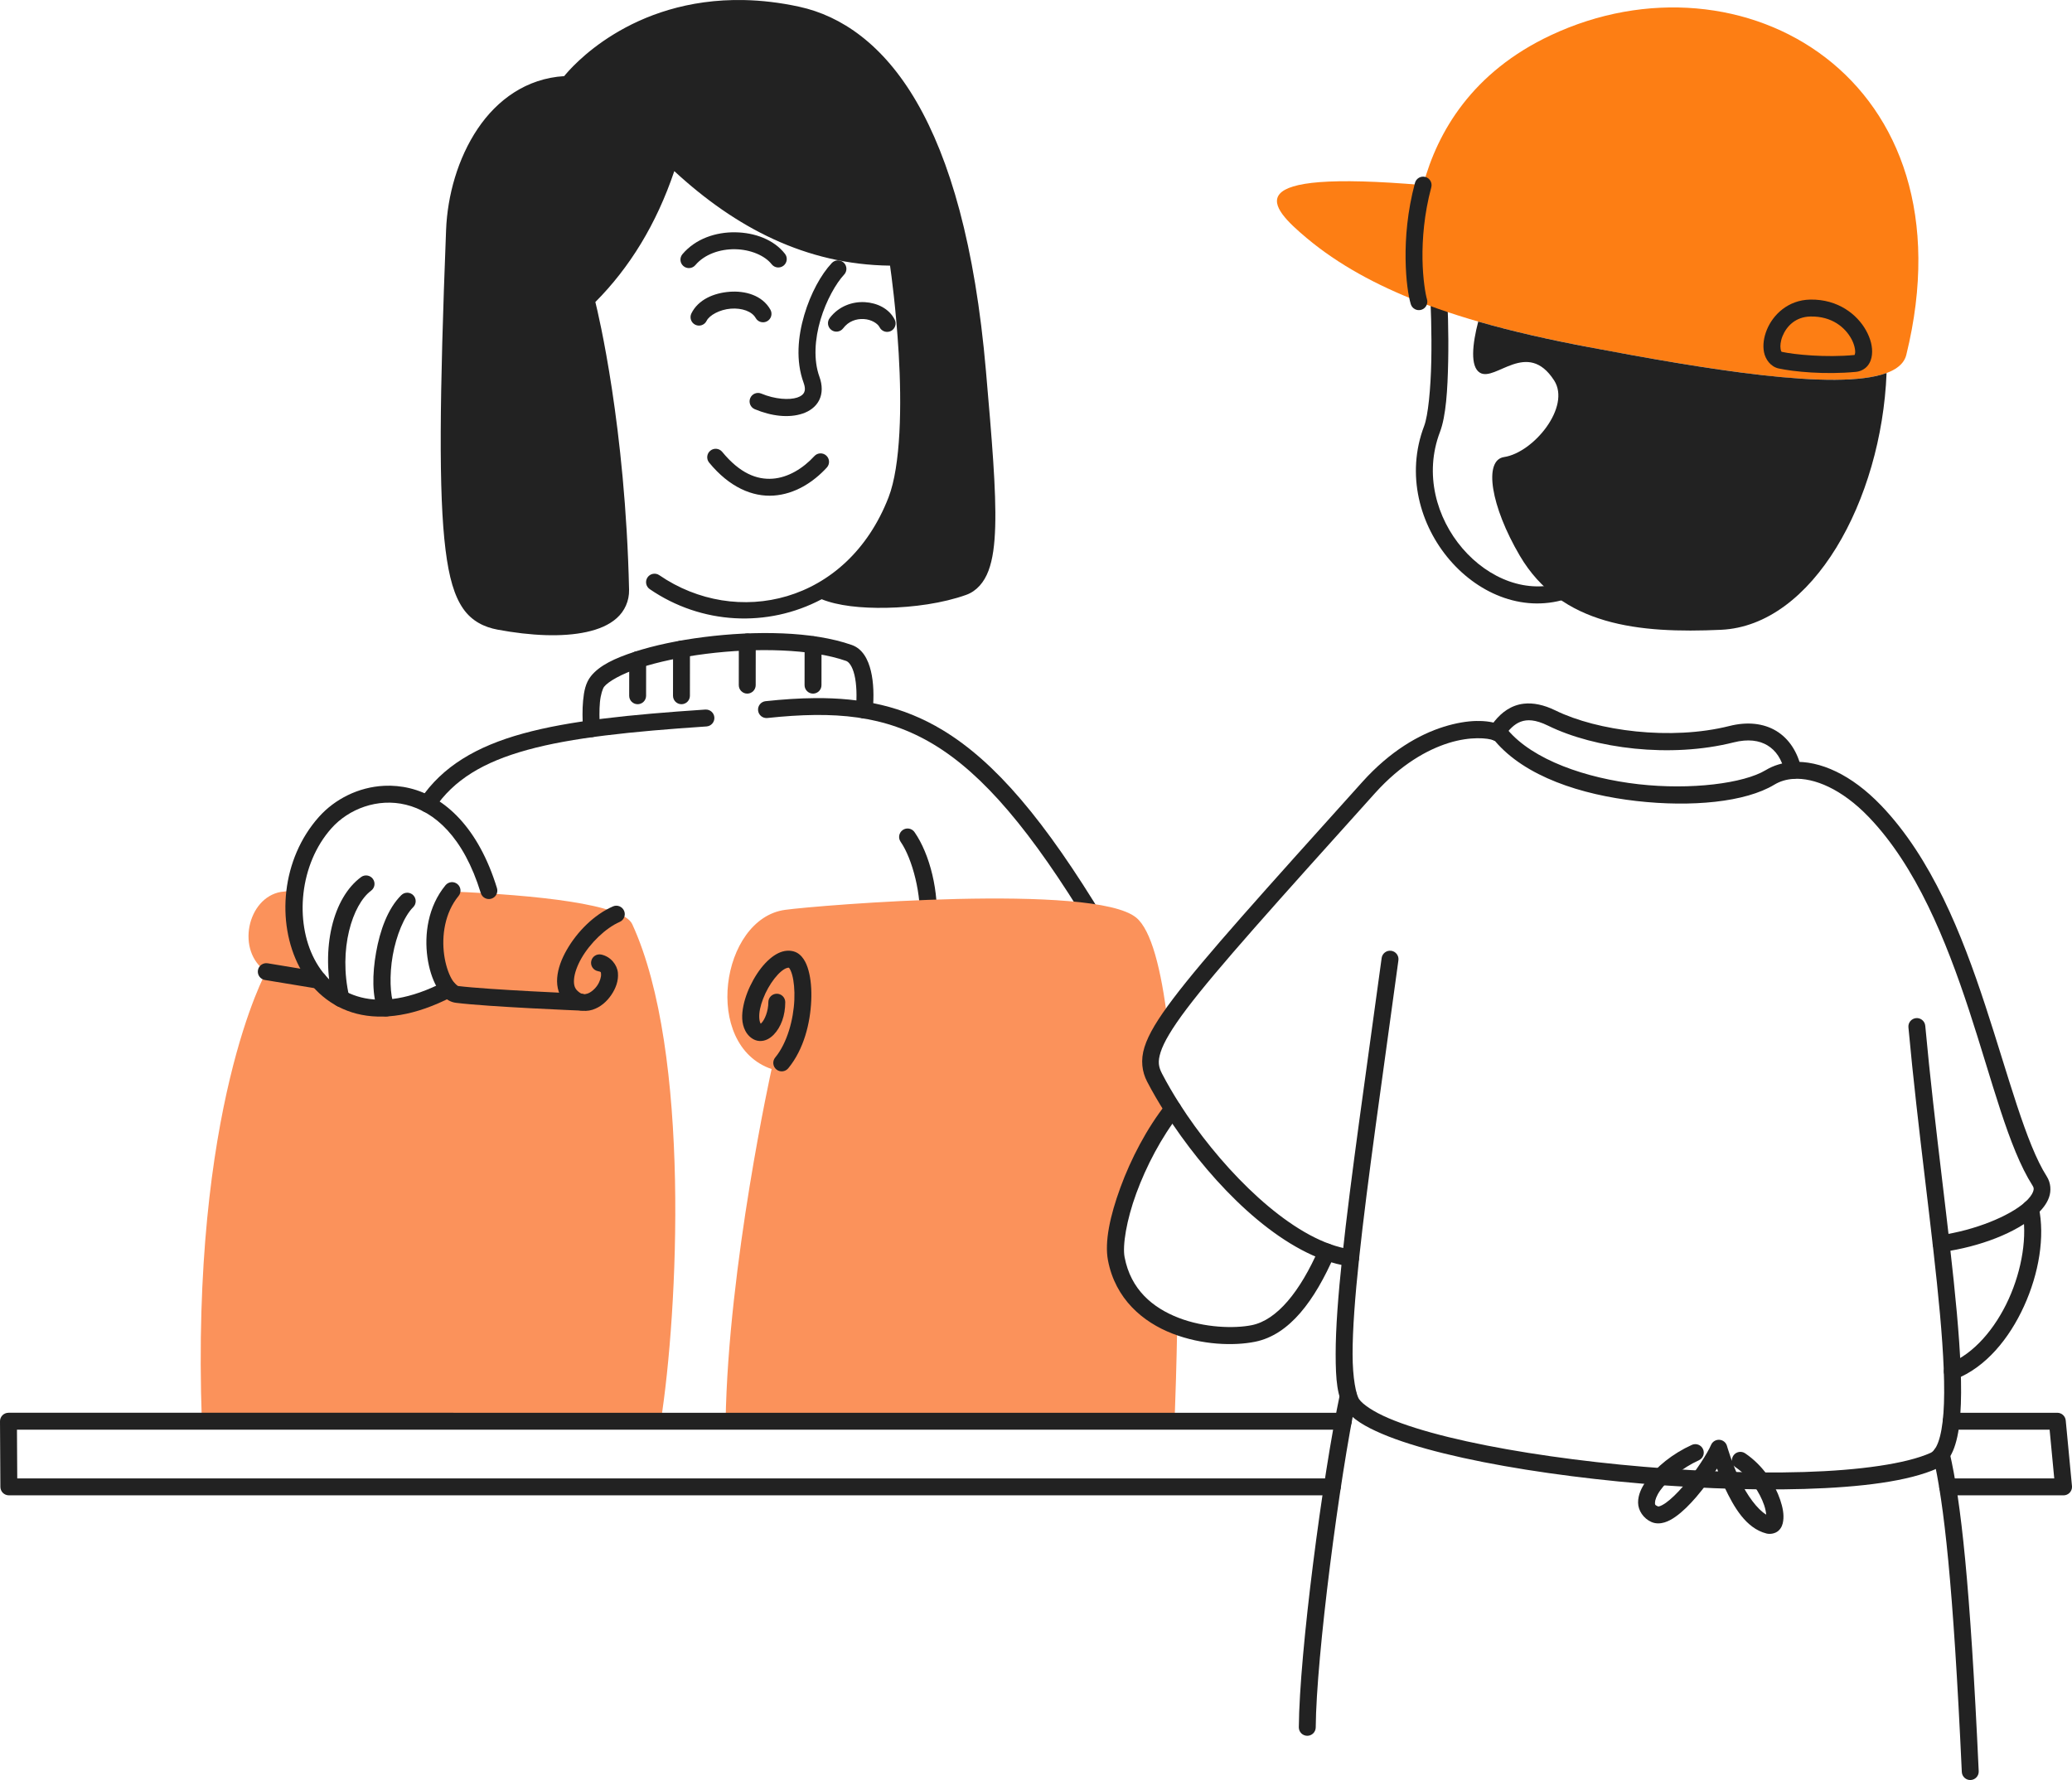 <?xml version="1.0" encoding="UTF-8"?>
<svg id="Layer_2" data-name="Layer 2" xmlns="http://www.w3.org/2000/svg" viewBox="0 0 2939.48 2525.65">
  <defs>
    <style>
      .cls-1, .cls-2 {
        fill: #222;
      }

      .cls-3 {
        fill: #fb925b;
      }

      .cls-3, .cls-2, .cls-4 {
        fill-rule: evenodd;
      }

      .cls-4 {
        fill: #fd7e14;
      }
    </style>
  </defs>
  <g id="Layer_1-2" data-name="Layer 1">
    <g>
      <path id="path1621" class="cls-3" d="m640.28,1264.93c120.73,5.01,243.58,17.94,256.64,46.32,83.48,181.36,64.81,550.99,40.55,705.3H286.35c-15.92-445.16,91.41-637.9,91.41-637.9-43.44-28.96-26.99-104.95,20.83-113.15,3.39-.58,10.29-1.14,20.01-1.62-13.48,107.37,64.04,219.38,217.63,139.51-20.2-22.99-32.39-92.61,4.05-138.46h0Z"/>
      <path id="path1622" class="cls-1" d="m1280.68,1177.7c-5.44,3.79-6.77,11.27-2.98,16.71,0,0,0,0,0,0,16.58,23.79,30.51,76.48,26.69,116.98-.62,6.6,4.22,12.46,10.81,13.08,6.59.62,12.45-4.22,13.07-10.82,4.47-47.26-9.03-101.63-30.88-132.98-3.79-5.44-11.27-6.78-16.7-2.98,0,0,0,0,0,0Z"/>
      <path id="path1623" class="cls-1" d="m1156.04,990.55c-22.28.18-45.5,1.74-69.91,4.34-6.59.7-11.36,6.61-10.66,13.2.7,6.59,6.6,11.37,13.19,10.67,0,0,0,0,0,0,95.33-10.15,166.85-4.25,236.28,37.73s137.75,121.53,221.96,260.96c3.43,5.67,10.8,7.49,16.47,4.06,5.67-3.43,7.49-10.81,4.06-16.48-85.08-140.87-155.18-223.81-230.08-269.1-56.18-33.97-114.5-45.92-181.33-45.39Z"/>
      <path id="path1624" class="cls-3" d="m1656.36,1448.68c-26.9,40.33-28.73,60.49-18.33,80.48,7.4,14.23,16.08,29.16,25.81,44.35-53.12,67.32-88.34,169.86-80.21,212.49,9.82,51.49,46.04,80.92,86.44,95.93-.96,54.21-2.46,101.24-3.73,134.62h-636.92c3.54-221.04,65.25-499.7,65.25-499.7-98.82-33.76-72.11-213.33,18.96-225.87,48.96-6.73,438.58-38.22,498.25,11,21.41,17.66,35.47,73.12,44.48,146.69Z"/>
      <path id="path1626" class="cls-1" d="m1007.69,639.49c-5.12,4.21-5.86,11.77-1.65,16.9,0,0,0,0,0,0,28.85,35.11,61.54,48.84,91.59,46.76,30.05-2.09,56.15-18.85,75.34-39.74,4.49-4.88,4.17-12.47-.71-16.96,0,0,0,0,0,0-4.88-4.49-12.47-4.17-16.95.71,0,0,0,0,0,0-16.14,17.56-37.35,30.51-59.34,32.04s-46.06-7.23-71.39-38.06c-4.21-5.12-11.77-5.86-16.88-1.65Z"/>
      <path id="path1627" class="cls-1" d="m1188.39,369.43c-3.18.1-6.19,1.47-8.36,3.79-15.3,16.33-29.97,42.98-39.01,73.56-9.04,30.58-12.32,65.16-1.05,96.09,2.72,7.48,2.07,11.47.73,14.15-1.34,2.67-4.13,5.18-9.66,7.04-11.06,3.72-31.48,2.59-51.01-5.61-6.11-2.56-13.14.31-15.7,6.43,0,0,0,0,0,0-2.56,6.11.31,13.15,6.42,15.71,0,0,0,0,0,0,23.86,10.01,48.4,12.78,67.93,6.21,9.76-3.28,18.69-9.47,23.47-19.03,4.78-9.55,4.66-21.32.36-33.13h0c-8.71-23.94-6.54-53.81,1.52-81.06,8.06-27.26,22.15-51.83,33.51-63.95,4.53-4.84,4.28-12.43-.55-16.97-2.32-2.18-5.41-3.34-8.59-3.24h0Z"/>
      <path id="path1628" class="cls-1" d="m1034.9,414.01c-21.95,1.7-44.33,10.89-54.03,30.7-2.92,5.95-.46,13.14,5.49,16.06,5.95,2.92,13.14.45,16.05-5.5,0,0,0,0,0,0,3.87-7.9,18.48-16.09,34.35-17.32s30.04,3.88,35.29,13.23c3.25,5.78,10.56,7.83,16.33,4.58,5.77-3.25,7.82-10.57,4.58-16.35-11.63-20.71-36.11-27.11-58.06-25.41Z"/>
      <path id="path1629" class="cls-1" d="m1043.26,329.6c-27.39-.43-56.24,8.82-75.07,31.03-4.29,5.05-3.67,12.63,1.38,16.92,5.05,4.29,12.62,3.67,16.91-1.38,13-15.33,34.75-22.89,56.41-22.55s42.12,8.91,51.83,21.31c4.09,5.22,11.63,6.13,16.84,2.04s6.13-11.64,2.04-16.85c-15.91-20.31-42.95-30.08-70.34-30.51Z"/>
      <path id="path1630" class="cls-1" d="m1226.96,428.73c-17.54-1.05-37.14,5.64-49.92,22.63-3.99,5.3-2.93,12.82,2.36,16.81,0,0,0,0,0,0,5.29,3.98,12.81,2.92,16.79-2.37,7.59-10.08,18.66-13.74,29.34-13.11s19.58,6.23,22.31,11.63c2.99,5.92,10.2,8.3,16.12,5.31,0,0,0,0,0,0,5.92-2.99,8.29-10.21,5.31-16.13,0,0,0,0,0,0-7.88-15.63-24.77-23.74-42.31-24.79Z"/>
      <path id="path1631" class="cls-1" d="m1055.67.08c-161.74-3.32-246.3,96.82-255.27,107.94-53.63,3.26-95.13,33.72-122.61,74.5-28.38,42.13-43.05,95.05-44.94,143.7-9.29,238.87-10.66,374.41-.81,453.69,4.92,39.64,12.53,65.6,24.96,83.59,12.43,17.99,30.16,26.39,48.94,29.89,47.39,8.82,91.84,10.8,126.1,3.34,17.13-3.73,31.94-9.84,43.02-19.76s17.75-24.28,17.39-40.27c-5.23-231.55-43.69-391.51-47.82-408.16,48.69-48.97,86.58-110.47,111.98-185.74,87.05,80.37,186.83,132.66,306.07,134.11,1.79,12.51,8.43,60.21,12.27,124.42,4.38,73.21,3.12,159.26-14.45,204.49-58.91,151.55-216.3,185-325.17,110.29-5.46-3.75-12.93-2.35-16.67,3.11-3.75,5.47-2.36,12.94,3.11,16.69,0,0,0,0,0,0,73.32,50.31,167.17,54.97,243.93,14.32,22.98,9.31,55.64,12.85,91.7,12.18,38.72-.71,80.23-6.52,113.35-18.39,14.87-5.33,25.55-17.97,31.64-34.31s8.71-36.83,9.48-62.51c1.55-51.36-4.73-123.64-13.1-220.53-15.48-179.1-51.4-301.2-98.65-382.48s-106.57-121.61-166.15-134.61c-27.77-6.06-53.87-8.99-78.29-9.49Zm-.71,23.8c22.96.58,47.58,3.42,73.89,9.15,52.86,11.53,105.87,46.42,150.52,123.21,44.65,76.79,80.2,195.63,95.49,372.48,8.37,96.88,14.5,169.06,13.03,217.74-.73,24.34-3.48,42.75-7.99,54.84s-9.66,17.37-17.25,20.09c-29.39,10.53-69.12,16.31-105.7,16.98-23.92.44-46.19-1.7-63.52-5.21,37.56-27.14,69.19-66.61,89.42-118.67,20.94-53.88,20.49-140.23,16.04-214.64s-13.75-136.3-13.75-136.3c-.9-5.93-6.03-10.3-12.03-10.21-122.96,1.72-223.36-52.83-313.28-140.04-4.76-4.62-12.35-4.5-16.97.26-1.33,1.38-2.32,3.05-2.87,4.89-24.94,82.75-64.79,147.37-116.81,198.09-3.08,3-4.32,7.42-3.25,11.59,0,0,43.06,167.35,48.53,409.1.22,9.67-2.77,15.89-9.41,21.83-6.64,5.95-17.62,11.03-32.13,14.19-29.02,6.32-71.32,4.96-116.61-3.47-15.31-2.85-24.86-7.3-33.59-19.94-8.73-12.64-16.18-35.08-20.88-72.89-9.4-75.63-8.3-211.2.98-449.79,1.73-44.42,15.6-93.71,40.86-131.21s60.78-63.16,108.57-64.41c3.66-.1,7.08-1.86,9.28-4.79,0,0,78.74-106.89,239.42-102.86Z"/>
      <path id="path1632" class="cls-2" d="m1165.49,837.46c44.79-25.37,83.02-67.71,106.18-127.3,38.52-99.11,1.61-344.8,1.61-344.8-126.62,1.77-230.45-54.82-321.8-143.43-25.47,84.49-66.44,151.07-119.93,203.22,0,0,43.41,168.76,48.9,411.81,1.16,51.33-79.65,61.87-172.33,44.62-68.18-12.69-81.87-77.43-63.29-554.89,3.62-93.06,57.09-204.43,161.11-207.16,0,0,109.15-145.4,325.46-98.23,112.44,24.52,224.65,150.44,255.4,506.39,16.75,193.76,24.8,288.91-20.11,305.01-62.51,22.4-162.49,23.18-201.21,4.75h0Z"/>
      <path id="path1633" class="cls-1" d="m1109.9,898.7c-36.31-1.51-74.72.59-111.1,5.19s-70.61,11.78-98.55,20.91-49.68,19.25-61.94,34.62c-7.63,9.56-9.83,21.52-11.08,34.53s-.94,27.26-.09,40.76c.42,6.62,6.12,11.64,12.73,11.22,0,0,0,0,0,0,6.61-.42,11.63-6.12,11.22-12.74,0,0,0,0,0,0-.81-12.76-1.02-26.02.02-36.95,1.05-10.93,3.97-19.36,5.95-21.85,5.88-7.38,24.67-18.29,50.63-26.78s58.96-15.48,94.1-19.92c70.28-8.88,149.59-7.14,198.6,10.09,3.87,1.36,8.77,7.29,11.79,19.88s3.74,30.12,1.98,48.7c-.62,6.6,4.22,12.46,10.82,13.08,0,0,0,0,0,0,6.59.62,12.45-4.22,13.07-10.82,1.94-20.51,1.41-40.11-2.54-56.58s-11.78-31.51-27.16-36.92c-27.95-9.83-62.15-14.94-98.46-16.44h0Z"/>
      <path id="path1634" class="cls-1" d="m1000.67,1006.77c-107.96,7.23-192.61,15.81-258.73,34.02-66.12,18.21-114.31,46.72-145.59,93.25-3.7,5.5-2.24,12.96,3.25,16.66,5.5,3.7,12.95,2.24,16.65-3.26,27.5-40.91,69.15-66.18,132.05-83.49s146.45-26.01,253.97-33.21c6.61-.44,11.61-6.16,11.18-12.77,0,0,0,0,0,0-.44-6.62-6.16-11.62-12.77-11.17h0Z"/>
      <path id="path1635" class="cls-1" d="m904.67,923.99c-6.63,0-12,5.36-12.01,11.99h0s-.06,51.2-.06,51.2c0,6.63,5.36,12.01,11.98,12.01,6.63,0,12-5.36,12.01-11.99h0s.06-51.2.06-51.2c0-6.63-5.36-12.01-11.98-12.01Z"/>
      <path id="path1636" class="cls-1" d="m966.85,908.88c-6.63,0-12,5.36-12.01,11.99h0s-.07,66.31-.07,66.31c0,6.63,5.36,12.01,11.98,12.01,6.63,0,12-5.36,12.01-11.99h0s.07-66.3.07-66.3c0-6.63-5.35-12.01-11.98-12.02h0Z"/>
      <path id="path1637" class="cls-1" d="m1060.17,898.83c-6.63,0-12,5.36-12.01,11.99h0s-.07,61.31-.07,61.31c0,6.63,5.35,12.01,11.98,12.02h0c6.63,0,12-5.36,12.01-11.99h0s.07-61.31.07-61.31c0-6.63-5.35-12.01-11.98-12.02h0Z"/>
      <path id="path1638" class="cls-1" d="m1153.48,902.7c-6.63,0-12,5.36-12.01,11.99h0s-.06,57.44-.06,57.44c0,6.63,5.35,12.01,11.98,12.02h.01c6.63,0,12-5.37,12.01-12h0s.06-57.44.06-57.44c0-6.63-5.36-12.01-11.98-12.01Z"/>
      <path id="path1639" class="cls-1" d="m869.58,1286.08c-26.87,11.72-50.87,35.97-65.61,61.78-7.37,12.91-12.44,26.27-13.51,39.48s2.55,27.1,12.93,36.54c11.02,10.03,25.48,12.5,37.04,8.86,11.56-3.63,20.51-11.78,26.84-21.11s10.38-20.07,9.33-31.4-10.32-23.02-23.62-25.83c-6.48-1.37-12.84,2.78-14.21,9.27-1.37,6.49,2.78,12.85,9.26,14.22,5.12,1.08,4.37,1.24,4.67,4.56.31,3.32-1.44,10-5.3,15.71s-9.51,10.22-14.16,11.68-8.03,1.45-13.73-3.72c-4.15-3.78-5.81-8.67-5.15-16.85.66-8.17,4.32-18.8,10.43-29.5,12.23-21.41,34.22-42.9,54.36-51.69,6.07-2.65,8.85-9.73,6.2-15.8,0,0,0,0,0,0-2.65-6.08-9.72-8.86-15.79-6.21,0,0,0,0,0,0Z"/>
      <path id="path1640" class="cls-1" d="m640.14,1251.7c-3.17.31-6.08,1.86-8.1,4.32-25.16,30.6-30.14,69.97-25.69,102.14,2.23,16.09,6.77,30.51,13.09,41.9s14.45,21.2,27.44,22.81c47.28,5.84,176.78,11.04,176.78,11.04,6.62.27,12.21-4.87,12.48-11.5.27-6.62-4.87-12.22-11.49-12.49,0,0,0,0,0,0,0,0-131.23-5.51-174.82-10.89-.07,0-4.96-2.62-9.41-10.63s-8.43-20.01-10.3-33.54c-3.74-27.05.82-59.72,20.45-83.59,4.21-5.12,3.47-12.68-1.64-16.89-2.46-2.02-5.62-2.99-8.78-2.68Z"/>
      <path id="path1641" class="cls-1" d="m544.8,1114.97c-36.25,1.79-69.81,18.8-92.45,44.21-53.02,59.5-60.76,149.49-27.57,212.89,16.6,31.7,44.23,56.87,81.38,66.29,37.15,9.42,82.85,3.11,135.6-24.32,5.88-3.06,8.16-10.3,5.11-16.18-3.06-5.88-10.3-8.17-16.17-5.11-49.08,25.52-88.49,29.99-118.64,22.34-30.15-7.65-52.02-27.4-66.02-54.16-28.01-53.51-21.39-134.58,24.22-185.77,24.41-27.4,65.46-43.22,105.67-33.34s81.51,45.06,106.16,125.36c1.95,6.34,8.66,9.89,14.99,7.94,6.33-1.95,9.89-8.66,7.95-15-26.33-85.75-73.85-129.46-123.37-141.63-12.38-3.04-24.77-4.13-36.85-3.54Z"/>
      <path id="path1642" class="cls-1" d="m512.21,1244.48c-39.71,29.32-57.56,100.44-40.13,175.13,1.51,6.46,7.96,10.47,14.41,8.96,0,0,0,0,0,0,6.45-1.51,10.46-7.96,8.95-14.42,0,0,0,0,0,0-15.73-67.42,4.72-130.93,31-150.35,5.33-3.93,6.47-11.45,2.54-16.79,0,0,0,0,0,0-3.93-5.33-11.45-6.47-16.78-2.53,0,0,0,0,0,0Z"/>
      <path id="path1643" class="cls-1" d="m577.76,1266.64c-3.18,0-6.24,1.25-8.49,3.49-19.34,19.24-30.21,50.15-35.72,81.22s-5.73,61.82,3.04,83.42c2.49,6.14,9.49,9.1,15.63,6.6,0,0,0,0,0,0,6.14-2.5,9.09-9.5,6.6-15.64,0,0,0,0,0,0-5.32-13.1-6.62-42.14-1.65-70.19s16.15-55.59,29.02-68.39c4.7-4.67,4.72-12.27.05-16.98-2.24-2.26-5.29-3.53-8.48-3.54Z"/>
      <path id="path1644" class="cls-1" d="m379.71,1366.8c-6.54-1.08-12.71,3.35-13.79,9.89,0,0,0,0,0,0-1.07,6.54,3.35,12.71,9.88,13.79l74.02,12.21c6.54,1.08,12.71-3.35,13.79-9.89h0c1.08-6.54-3.35-12.72-9.88-13.8h0l-74.02-12.21Z"/>
      <path id="path1645" class="cls-1" d="m1116.42,1348.99c-8.96.65-17.15,5.42-24,11.25-9.14,7.76-17.07,18.3-23.61,29.95-6.54,11.65-11.61,24.38-14.15,36.82-2.53,12.44-2.94,24.91,2.91,35.94,4,7.53,11.42,13.67,19.91,14.09s15.3-3.94,20.36-9.2c10.11-10.52,16.15-26.85,16.17-45.84,0-6.63-5.36-12.01-11.98-12.01-6.63,0-12,5.36-12.01,11.99h0c-.02,13.34-5.41,24.99-9.47,29.22-1.45,1.51-1.34,1.28-1.33,1.33-.15-.27-.09-.17-.45-.85-1.64-3.09-2.49-10.56-.59-19.88s6.11-20.16,11.55-29.85,12.19-18.29,18.22-23.41,10.19-5.85,11.63-5.47c-.94-.25-.59-.54.52,1.11s2.58,4.85,3.76,9.14c2.36,8.57,3.65,21.28,3.05,35.28-1.2,27.99-10.09,61.17-27.15,81.88-4.22,5.11-3.49,12.68,1.62,16.9,0,0,0,0,0,0,5.11,4.22,12.67,3.49,16.89-1.63,0,0,0,0,0,0,22.16-26.9,31.24-64.14,32.61-96.12.69-15.99-.57-30.66-3.89-42.69-1.66-6.02-3.8-11.41-7-16.17s-7.84-9.23-14.37-10.93h0c-3.14-.82-6.2-1.06-9.19-.84h0Z"/>
      <path id="path1649" class="cls-1" d="m1973.61,1349.06c-6.57-.9-12.61,3.7-13.51,10.27,0,0,0,0,0,0-22.55,165.97-44,312.44-55.83,423.51-5.91,55.54-9.43,102.19-9.41,138.37.02,36.18,2,61.46,13.79,78.11,10.16,14.35,27.99,24.82,51.81,35s53.87,19.5,88.49,28.02c69.25,17.04,156.77,30.76,247.14,39.68s183.52,13.01,263.91,10.6c80.39-2.41,147.53-10.77,188.68-29.26,11.61-5.21,18.93-16.13,23.67-29.14s7.34-28.9,8.7-47.7c2.71-37.6.19-86.84-4.98-144.24-10.34-114.79-31.47-261.89-44.76-406.83-.6-6.6-6.44-11.46-13.04-10.86-6.6.6-11.46,6.45-10.85,13.05,0,0,0,0,0,0,13.36,145.77,34.52,293.08,44.76,406.79,5.12,56.85,7.46,105.37,4.94,140.36-1.26,17.49-3.81,31.59-7.31,41.2s-7.52,13.91-10.96,15.46c-34.37,15.44-100.56,24.78-179.57,27.16s-171.35-1.67-260.83-10.5c-89.48-8.83-176.17-22.46-243.77-39.09-33.8-8.31-62.84-17.4-84.8-26.79-21.96-9.39-36.6-19.66-41.65-26.79-4.34-6.13-9.36-29.66-9.37-64.26-.02-34.6,3.41-80.69,9.28-135.81,11.73-110.24,33.18-256.71,55.74-422.82.89-6.57-3.71-12.62-10.27-13.51Z"/>
      <path id="path1650" class="cls-1" d="m2094.78,1022.95c-13.44.28-29.09,2.8-46.53,8.24-34.88,10.88-75.98,34.31-115.55,78.3-142.07,157.93-224.08,248.85-268.25,307.28-22.08,29.22-34.91,50.31-40.78,68.87s-3.5,35.17,3.72,49.06c7.59,14.59,16.45,29.82,26.36,45.29,54.04,84.33,138.58,176.47,224.3,207.58,12.13,4.4,24.32,7.55,36.49,9.18,6.57.88,12.6-3.73,13.48-10.3.88-6.57-3.73-12.61-10.3-13.49,0,0,0,0,0,0-10.21-1.37-20.75-4.06-31.48-7.96h0c-75.85-27.53-160.2-116.68-212.29-197.97-9.55-14.91-18.05-29.54-25.27-43.41-5.1-9.81-6.47-17.02-2.13-30.73s15.67-33.34,37.04-61.62c42.75-56.57,124.86-147.77,266.94-305.71,36.89-41.01,74.2-61.87,104.87-71.44s55.6-6.98,63.43-3.73c1.87.78,2.57,1.62,1.95.89,43.01,50.85,122.73,76.38,200.88,85.26s154.35,1.72,195.58-23.22c7.86-4.75,16.95-7.55,27.27-8.2,29.18-1.85,68.47,14.4,106.55,54.03,67.36,70.09,109.63,174.65,142.5,274.66,32.87,100.01,55.67,194.63,89.89,248.3,2.04,3.21,2.17,4.95.8,8.79s-5.2,9.34-11.66,15.08h0c-21.66,19.27-70.47,39.72-120.42,46.67-6.56.91-11.14,6.98-10.23,13.54h0c.91,6.57,6.97,11.15,13.53,10.24,53.91-7.5,104.91-27.48,133.05-52.5,8.39-7.46,14.96-15.51,18.33-24.96s2.58-20.75-3.17-29.77h0c-29.71-46.6-54.11-141.84-87.32-242.89s-75.91-208.78-148-283.8c-41.47-43.15-86.33-63.82-125.36-61.35-13.79.88-26.81,4.76-38.16,11.62-30.88,18.68-105.8,28.39-180.46,19.91-74.66-8.48-149.43-34.52-185.28-76.9-3.22-3.81-6.94-5.86-11.07-7.57h0c-8.57-3.55-19.79-5.52-33.23-5.24h0Z"/>
      <path id="path1651" class="cls-1" d="m2878.04,1703.19c-6.48,1.38-10.62,7.76-9.24,14.24,0,0,0,0,0,0,7.55,35.45-.02,83.69-19.18,125.83-19.17,42.15-49.67,77.77-84.34,91.33-6.17,2.41-9.22,9.38-6.81,15.55h0c2.41,6.18,9.37,9.23,15.54,6.81h0c43.2-16.9,76.46-57.63,97.44-103.75s29.92-98.07,20.82-140.78c-1.38-6.48-7.75-10.62-14.23-9.24,0,0,0,0,0,0Z"/>
      <path id="path1652" class="cls-1" d="m1671.28,1564.09c-5.2-4.11-12.74-3.22-16.85,1.98,0,0,0,0,0,0-27.6,34.97-50.09,78.33-64.92,118.81s-22.65,77.18-17.66,103.37c10.46,54.83,49.41,87.63,91.37,103.92,41.96,16.29,87.13,17.71,117.33,11.62,49.13-9.92,84.62-58.68,112.59-122.7,2.65-6.07-.12-13.15-6.18-15.8-6.07-2.65-13.14.12-15.79,6.19-26.71,61.13-59.6,101.56-95.36,108.78-24.62,4.97-67.11,3.81-103.9-10.47-36.79-14.28-67.7-40.03-76.48-86.03-3.14-16.44,2.59-52.32,16.62-90.6,14.03-38.28,35.69-79.85,61.22-112.19,4.11-5.2,3.22-12.75-1.98-16.86,0,0,0,0,0,0Z"/>
      <path id="path1653" class="cls-1" d="m2439.24,2042.9c-5.08-.34-9.82,2.57-11.82,7.26-5.02,11.77-21.78,38.07-39.24,58.3-8.73,10.11-17.78,18.91-25.06,24.01-3.64,2.55-6.83,4.12-8.78,4.7s-2.17.26-1.83.4c-4.89-2.17-4.59-2.57-4.62-5.64-.03-3.07,2.06-9.62,7.25-17,10.38-14.77,31.61-32.35,54.91-42.93,6.04-2.74,8.71-9.85,5.98-15.89,0,0,0,0,0,0-2.74-6.04-9.85-8.71-15.88-5.98,0,0,0,0,0,0-27.17,12.34-50.81,31.33-64.63,50.98-6.91,9.83-11.73,19.96-11.62,31.05.11,11.09,7.62,22.35,18.9,27.35,6.19,2.74,12.82,2.32,18.42.65s10.65-4.52,15.67-8.04c10.04-7.03,19.94-16.95,29.46-27.98,11.47-13.29,21.26-27.27,29.53-40.45,3.09,8.36,6.15,16.92,10.87,26.92,12.76,27.07,30.05,57.9,59.33,65.25,5.34,1.34,12.66.07,17.1-4.06,4.44-4.13,5.91-9.12,6.56-13.73,1.31-9.21-.53-19.05-4.27-30.1-7.49-22.1-23.63-48.31-49.73-65.92-5.49-3.71-12.95-2.26-16.66,3.24,0,0,0,0,0,0-3.71,5.5-2.26,12.96,3.23,16.67,0,0,0,0,0,0,20.56,13.87,34.53,36.31,40.43,53.72,1.81,5.35,2.58,9.78,2.96,13.42-12.64-7.6-27.18-27.37-37.25-48.74-11.74-24.91-18.43-48.74-18.43-48.74-1.37-4.91-5.69-8.41-10.77-8.74h0Z"/>
      <path id="path1654" class="cls-1" d="m1915.27,1968.3c-6.48-1.37-12.85,2.78-14.22,9.26,0,0,0,0,0,0-24.82,117.58-57.68,368.03-58.45,473.23-.05,6.63,5.29,12.04,11.91,12.09,6.62.05,12.03-5.29,12.08-11.92.73-100.36,33.66-353.48,57.93-468.44,1.37-6.49-2.77-12.86-9.25-14.23Z"/>
      <path id="path1655" class="cls-1" d="m2751.47,2051.94c-6.45,1.49-10.48,7.94-8.99,14.4,15.45,66.92,28.39,180.6,40.68,447.85.3,6.62,5.92,11.75,12.54,11.44,0,0,0,0,0,0,6.62-.3,11.74-5.92,11.43-12.54-12.31-267.71-25.15-382.32-41.28-452.16-1.49-6.46-7.93-10.48-14.39-8.99Z"/>
      <path id="path1656" class="cls-1" d="m12,2004.55c-6.63,0-12,5.37-12,12.01,0,.02,0,.05,0,.07l.55,93.13c.04,6.6,5.4,11.93,12,11.93h1877.58c6.62,0,11.99-5.38,11.99-12.01,0-6.62-5.37-11.99-11.99-12H24.47l-.41-69.13h1881.56c6.62,0,11.99-5.38,11.99-12.01,0-6.63-5.37-12-11.99-12.01H12Zm2756.11,0c-6.63,0-12,5.37-12,12h0c0,6.63,5.37,12.01,12,12.01h139.61l6.57,69.13h-151.19c-6.62,0-11.99,5.37-12,12,0,6.63,5.37,12.01,12,12.01h164.39c6.63,0,12-5.38,12-12.01,0-.38-.02-.75-.05-1.13l-8.86-93.14c-.59-6.16-5.76-10.87-11.94-10.87h-150.51Z"/>
      <path id="path1657" class="cls-1" d="m2039.46,391.85c-6.61.41-11.64,6.12-11.22,12.73h0c1.67,26.61,3.07,68.31,2.28,107.67s-4.53,77.49-10.13,92.2c-52.4,137.66,80.77,288.55,206.68,243.73,6.24-2.22,9.5-9.09,7.28-15.33,0,0,0,0,0,0-2.22-6.24-9.08-9.51-15.32-7.29-104.43,37.17-221.71-93.07-176.23-212.56,8.63-22.66,10.88-60.01,11.69-100.28s-.61-82.33-2.33-109.66c-.42-6.61-6.11-11.64-12.72-11.22Z"/>
      <path id="path1658" class="cls-4" d="m2012.92,428.06c-59.96-23.34-114.14-52.53-159.17-90.29-53.34-44.73-103.13-98.1,165.2-75.13,20.46-76.15,70.01-160.4,180.97-212.56,271.12-127.46,600.93,61,504.49,453.46-16.19,65.9-252.74,26.38-452.22-11.32-84.29-15.93-166.08-35.68-239.27-64.16Z"/>
      <path id="path1659" class="cls-1" d="m2022.07,251.05c-6.4-1.72-12.98,2.07-14.7,8.47,0,0,0,0,0,0-10.84,40.35-13.76,78.33-13.3,108.63s4.02,52.24,7.36,63.37c1.91,6.35,8.6,9.95,14.95,8.03,0,0,0,0,0,0,6.34-1.91,9.94-8.61,8.03-14.96-2-6.64-5.91-28.36-6.35-56.81-.43-28.45,2.34-64.3,12.47-102.04,1.72-6.4-2.07-12.98-8.47-14.7h0Z"/>
      <path id="path1660" class="cls-1" d="m2568.15,425.07c-31.46.56-52.83,21.44-61.53,42.73-4.35,10.65-6.03,21.56-4.11,31.74,1.92,10.18,9.32,20.78,20.89,23.28,21.15,4.57,65.55,9.02,109.66,4.79,6.3-.6,12.45-3.8,16.34-8.47,3.89-4.67,5.68-10.25,6.28-15.79,1.2-11.07-1.93-22.79-8.24-34.26-12.62-22.93-39.97-44.72-79.29-44.03Zm.42,24.01c30.44-.54,49.05,15.61,57.85,31.6,4.4,8,5.85,15.97,5.4,20.09-.22,2.06-.81,2.94-.86,3-.05.06.6-.13-.19-.06-40.87,3.92-85.1-.65-102.32-4.36-1.28-.28-1.6-.19-2.37-4.27-.77-4.07-.13-11.14,2.75-18.19,5.76-14.09,18.47-27.43,39.74-27.81h0Z"/>
      <path id="path1662" class="cls-1" d="m2161.82,998.46c-4.42.5-8.63,1.49-12.62,2.96-15.96,5.86-27.06,18.16-35.76,31.19-3.68,5.51-2.2,12.97,3.31,16.65,0,0,0,0,0,0,5.51,3.68,12.96,2.2,16.64-3.31,0,0,0,0,0,0,7.29-10.92,15.08-18.68,24.08-21.98s20.5-3.25,38.67,5.66c66.37,32.56,173.4,46.37,263.33,23.73,20.41-5.14,36.23-2.84,48.03,4.28s20.41,19.53,24.53,38.08c1.44,6.47,7.85,10.55,14.31,9.11,0,0,0,0,0,0,6.46-1.44,10.54-7.85,9.11-14.32-5.21-23.48-17.45-42.5-35.56-53.43s-41.22-13.32-66.27-7.01c-83.12,20.93-187.56,7.12-246.92-22-16.53-8.11-31.63-11.09-44.88-9.61Z"/>
      <path id="path1663" class="cls-2" d="m2097.12,456.26c49.67,14.33,101.88,25.9,155.07,35.96,164.09,31.01,353.26,63.25,424.23,37.04-7.18,180.78-104.68,358.46-234.92,364.35-116.32,5.27-226.94-5.51-285.53-105.32-40.95-69.76-51.73-135.34-22.23-139.78,41.95-6.32,95.15-71.39,71.01-108.78-37.98-58.86-82.96,2.13-105.07-10.78-14.45-8.44-10.79-41.27-2.56-72.67Z"/>
    </g>
  </g>
</svg>